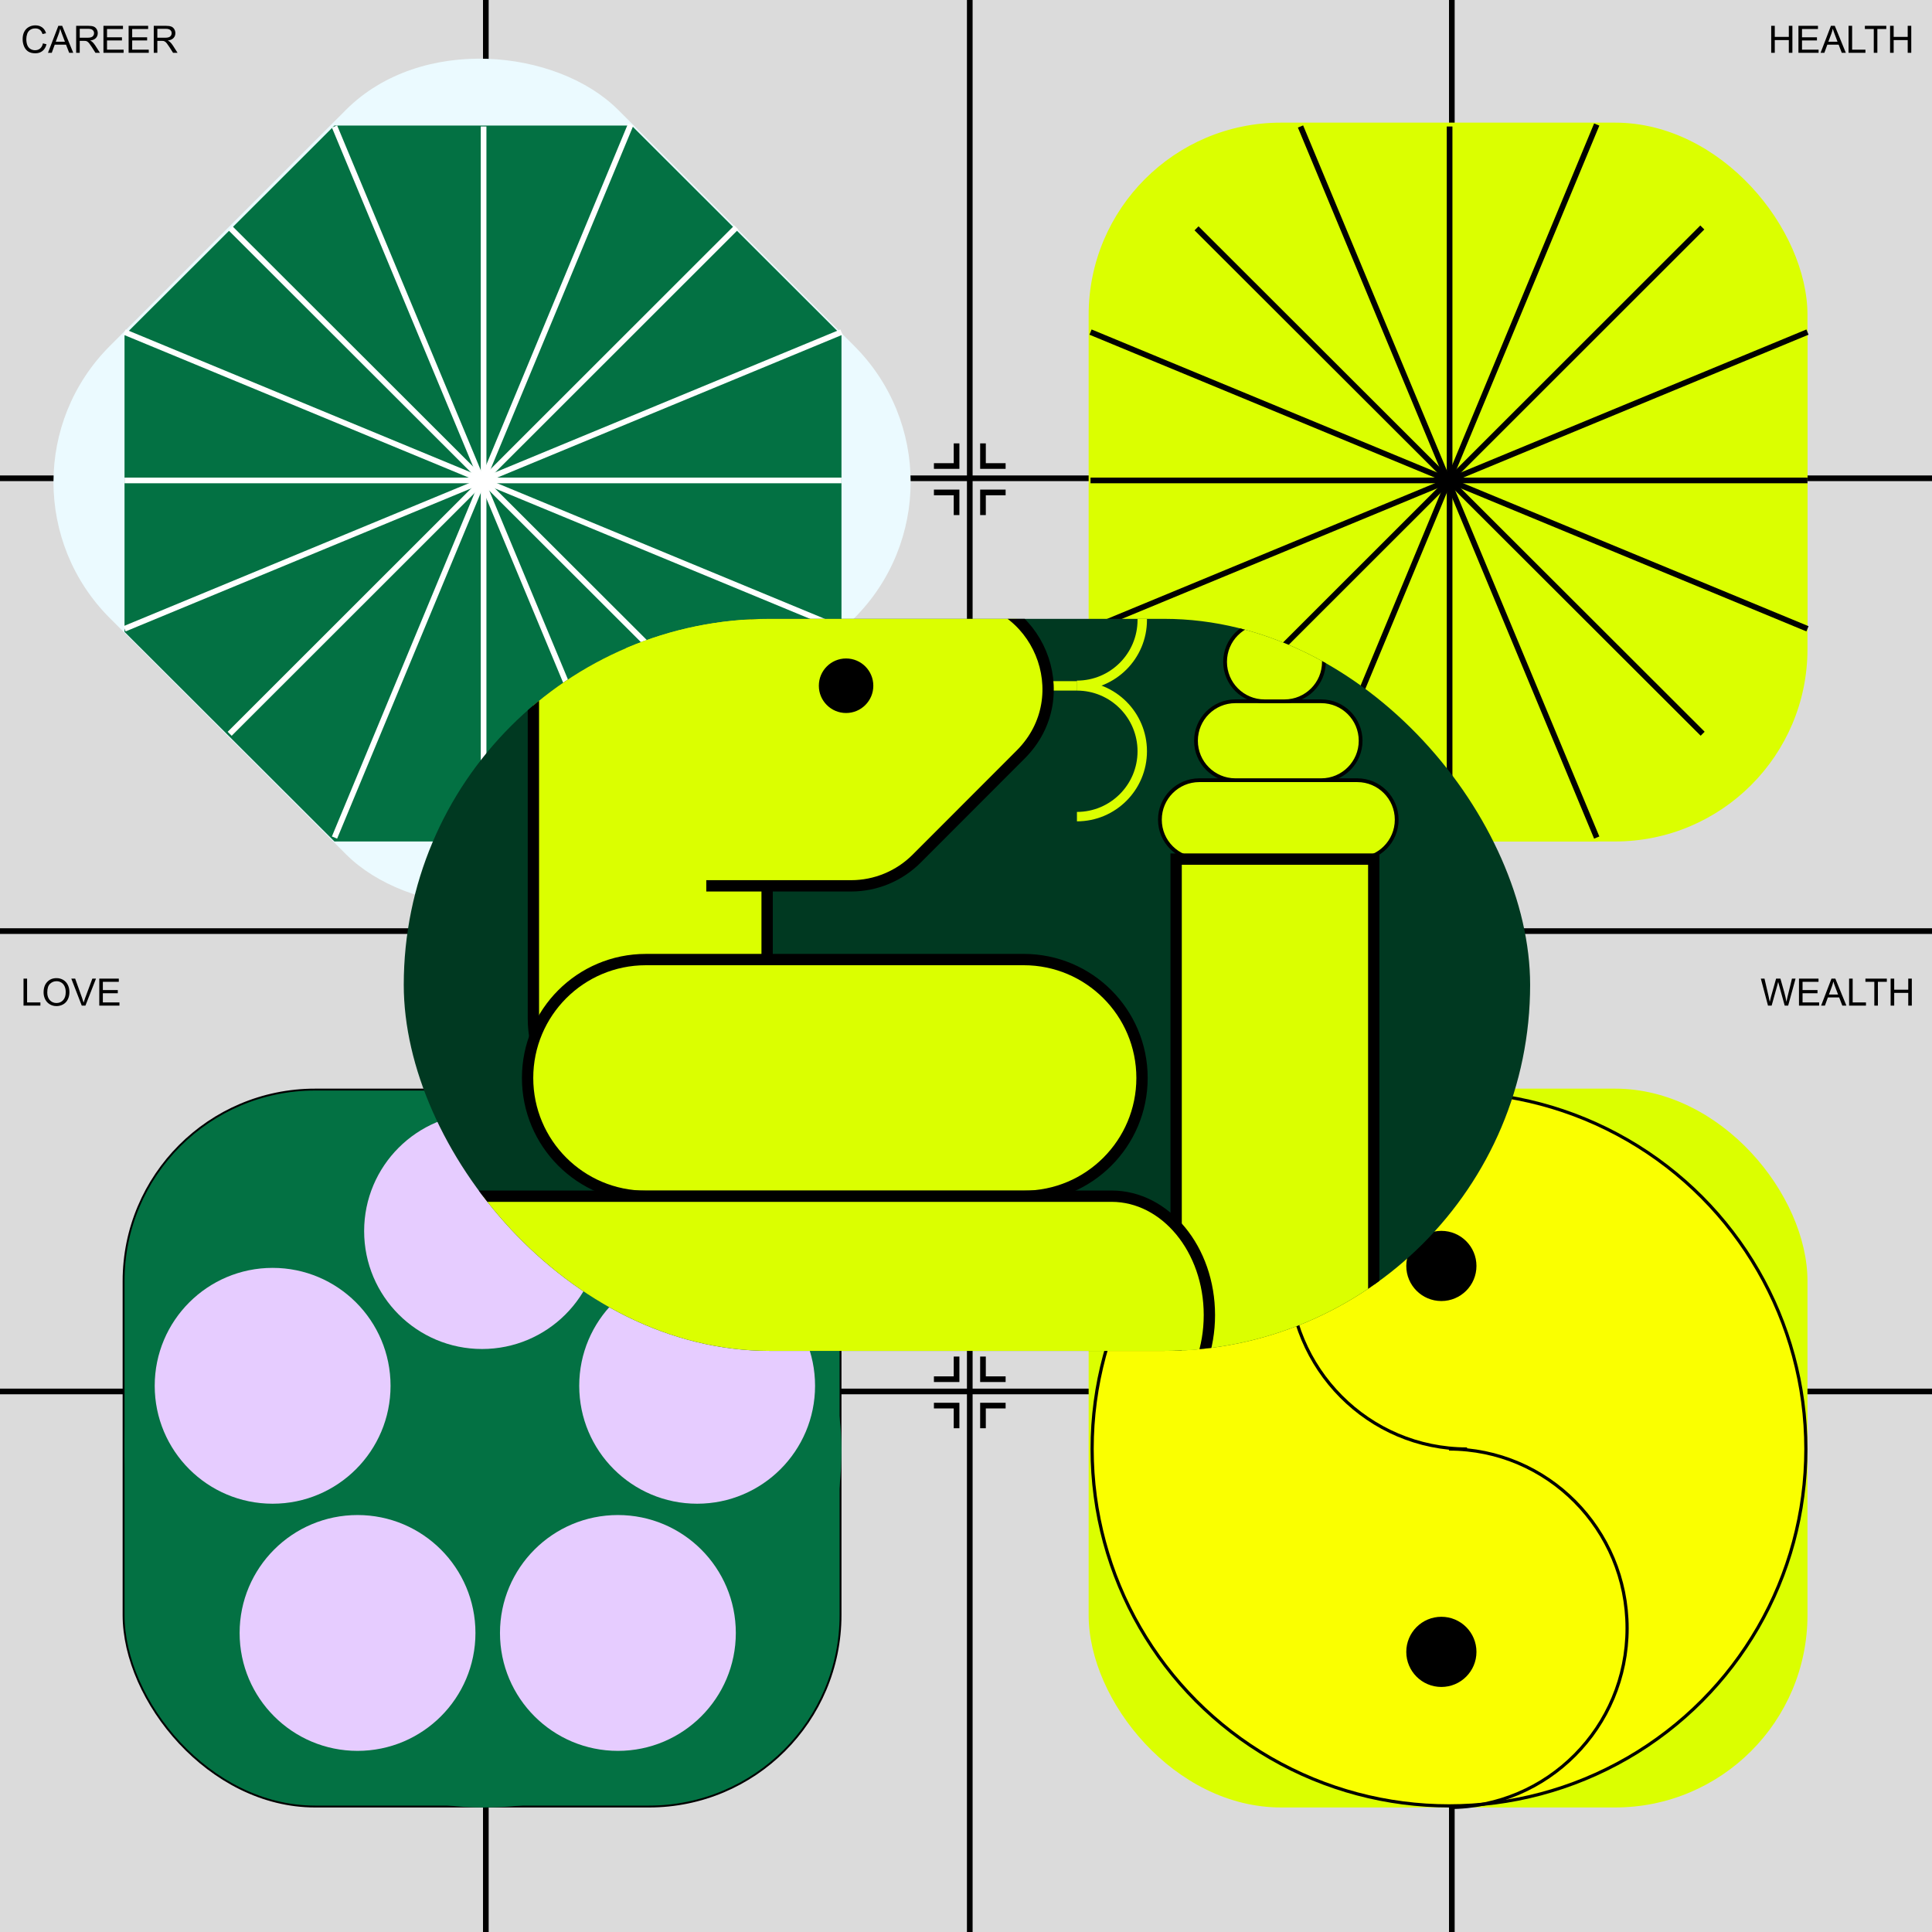 <svg xmlns="http://www.w3.org/2000/svg"  width="1024" height="1024"><svg xmlns="http://www.w3.org/2000/svg" width="1024" height="1024" viewBox="0 0 1024 1024" fill="none">
<rect width="1024" height="1024" fill="#DBDBDB"/>
</svg><svg xmlns="http://www.w3.org/2000/svg" width="1024" height="1024" viewBox="0 0 1024 1024" fill="none">
<line x1="514" y1="6.55671e-08" x2="514" y2="1024" stroke="black" stroke-width="3"/>
<line y1="493.5" x2="1024" y2="493.5" stroke="black" stroke-width="3"/>
<line y1="737.5" x2="1024" y2="737.5" stroke="black" stroke-width="3"/>
<line y1="253.5" x2="1024" y2="253.5" stroke="black" stroke-width="3"/>
<line x1="257.5" y1="6.55671e-08" x2="257.5" y2="1024" stroke="black" stroke-width="3"/>
<line x1="769.5" y1="6.55671e-08" x2="769.5" y2="1024" stroke="black" stroke-width="3"/>
<path d="M251 235V247H239" stroke="black" stroke-width="3"/>
<path d="M265 273L265 261L277 261" stroke="black" stroke-width="3"/>
<path d="M277 247L265 247L265 235" stroke="black" stroke-width="3"/>
<path d="M239 261L251 261L251 273" stroke="black" stroke-width="3"/>
<path d="M507 235V247H495" stroke="black" stroke-width="3"/>
<path d="M521 273L521 261L533 261" stroke="black" stroke-width="3"/>
<path d="M533 247L521 247L521 235" stroke="black" stroke-width="3"/>
<path d="M495 261L507 261L507 273" stroke="black" stroke-width="3"/>
<path d="M507 475V487H495" stroke="black" stroke-width="3"/>
<path d="M521 513L521 501L533 501" stroke="black" stroke-width="3"/>
<path d="M533 487L521 487L521 475" stroke="black" stroke-width="3"/>
<path d="M495 501L507 501L507 513" stroke="black" stroke-width="3"/>
<path d="M251 475V487H239" stroke="black" stroke-width="3"/>
<path d="M265 513L265 501L277 501" stroke="black" stroke-width="3"/>
<path d="M277 487L265 487L265 475" stroke="black" stroke-width="3"/>
<path d="M239 501L251 501L251 513" stroke="black" stroke-width="3"/>
<path d="M507 719V731H495" stroke="black" stroke-width="3"/>
<path d="M521 757L521 745L533 745" stroke="black" stroke-width="3"/>
<path d="M533 731L521 731L521 719" stroke="black" stroke-width="3"/>
<path d="M495 745L507 745L507 757" stroke="black" stroke-width="3"/>
<path d="M251 719V731H239" stroke="black" stroke-width="3"/>
<path d="M265 757L265 745L277 745" stroke="black" stroke-width="3"/>
<path d="M277 731L265 731L265 719" stroke="black" stroke-width="3"/>
<path d="M239 745L251 745L251 757" stroke="black" stroke-width="3"/>
<path d="M762 719V731H750" stroke="black" stroke-width="3"/>
<path d="M776 757L776 745L788 745" stroke="black" stroke-width="3"/>
<path d="M788 731L776 731L776 719" stroke="black" stroke-width="3"/>
<path d="M750 745L762 745L762 757" stroke="black" stroke-width="3"/>
<path d="M763 235V247H751" stroke="black" stroke-width="3"/>
<path d="M777 273L777 261L789 261" stroke="black" stroke-width="3"/>
<path d="M789 247L777 247L777 235" stroke="black" stroke-width="3"/>
<path d="M751 261L763 261L763 273" stroke="black" stroke-width="3"/>
<path d="M762 475V487H750" stroke="black" stroke-width="3"/>
<path d="M776 513L776 501L788 501" stroke="black" stroke-width="3"/>
<path d="M788 487L776 487L776 475" stroke="black" stroke-width="3"/>
<path d="M750 501L762 501L762 513" stroke="black" stroke-width="3"/>
<path d="M22.758 22.98L24.652 23.459C24.255 25.015 23.539 26.203 22.504 27.023C21.475 27.837 20.215 28.244 18.725 28.244C17.182 28.244 15.925 27.932 14.955 27.307C13.992 26.675 13.256 25.764 12.748 24.572C12.247 23.381 11.996 22.102 11.996 20.734C11.996 19.244 12.279 17.945 12.846 16.838C13.419 15.725 14.229 14.882 15.277 14.309C16.332 13.729 17.491 13.44 18.754 13.44C20.186 13.44 21.391 13.804 22.367 14.533C23.344 15.262 24.024 16.288 24.408 17.609L22.543 18.049C22.211 17.007 21.729 16.249 21.098 15.773C20.466 15.298 19.672 15.06 18.715 15.06C17.615 15.06 16.693 15.324 15.951 15.852C15.216 16.379 14.698 17.088 14.398 17.98C14.099 18.866 13.949 19.781 13.949 20.725C13.949 21.942 14.125 23.006 14.477 23.918C14.835 24.823 15.388 25.5 16.137 25.949C16.885 26.398 17.696 26.623 18.568 26.623C19.63 26.623 20.528 26.317 21.264 25.705C21.999 25.093 22.497 24.185 22.758 22.98ZM25.424 28L30.922 13.684H32.963L38.822 28H36.664L34.994 23.664H29.008L27.436 28H25.424ZM29.555 22.121H34.408L32.914 18.156C32.458 16.952 32.12 15.962 31.898 15.188C31.716 16.105 31.459 17.017 31.127 17.922L29.555 22.121ZM40.365 28V13.684H46.713C47.989 13.684 48.959 13.814 49.623 14.074C50.287 14.328 50.818 14.781 51.215 15.432C51.612 16.083 51.81 16.802 51.81 17.59C51.81 18.605 51.482 19.462 50.824 20.158C50.167 20.855 49.151 21.297 47.777 21.486C48.279 21.727 48.66 21.965 48.92 22.199C49.473 22.707 49.997 23.342 50.492 24.104L52.982 28H50.6L48.705 25.021C48.152 24.162 47.696 23.505 47.338 23.049C46.98 22.593 46.658 22.274 46.371 22.092C46.091 21.91 45.805 21.783 45.512 21.711C45.297 21.665 44.945 21.643 44.457 21.643H42.26V28H40.365ZM42.26 20.002H46.332C47.198 20.002 47.875 19.914 48.363 19.738C48.852 19.556 49.223 19.27 49.477 18.879C49.73 18.482 49.857 18.052 49.857 17.59C49.857 16.913 49.61 16.356 49.115 15.92C48.627 15.484 47.852 15.266 46.791 15.266H42.26V20.002ZM54.828 28V13.684H65.18V15.373H56.723V19.758H64.643V21.438H56.723V26.311H65.512V28H54.828ZM68.168 28V13.684H78.519V15.373H70.062V19.758H77.982V21.438H70.062V26.311H78.852V28H68.168ZM81.498 28V13.684H87.846C89.122 13.684 90.092 13.814 90.756 14.074C91.42 14.328 91.951 14.781 92.348 15.432C92.745 16.083 92.943 16.802 92.943 17.59C92.943 18.605 92.615 19.462 91.957 20.158C91.299 20.855 90.284 21.297 88.91 21.486C89.412 21.727 89.792 21.965 90.053 22.199C90.606 22.707 91.13 23.342 91.625 24.104L94.115 28H91.732L89.838 25.021C89.284 24.162 88.829 23.505 88.471 23.049C88.113 22.593 87.79 22.274 87.504 22.092C87.224 21.91 86.938 21.783 86.644 21.711C86.43 21.665 86.078 21.643 85.59 21.643H83.393V28H81.498ZM83.393 20.002H87.465C88.331 20.002 89.008 19.914 89.496 19.738C89.984 19.556 90.356 19.27 90.609 18.879C90.863 18.482 90.99 18.052 90.99 17.59C90.99 16.913 90.743 16.356 90.248 15.92C89.76 15.484 88.985 15.266 87.924 15.266H83.393V20.002Z" fill="black"/>
<path d="M12.465 533V518.684H14.359V531.311H21.41V533H12.465ZM23.1 526.027C23.1 523.651 23.738 521.792 25.014 520.451C26.29 519.104 27.937 518.43 29.955 518.43C31.277 518.43 32.468 518.745 33.529 519.377C34.59 520.008 35.398 520.891 35.951 522.023C36.511 523.15 36.791 524.429 36.791 525.861C36.791 527.313 36.498 528.612 35.912 529.758C35.326 530.904 34.496 531.773 33.422 532.365C32.348 532.951 31.189 533.244 29.945 533.244C28.598 533.244 27.393 532.919 26.332 532.268C25.271 531.617 24.467 530.728 23.92 529.602C23.373 528.475 23.1 527.284 23.1 526.027ZM25.053 526.057C25.053 527.782 25.515 529.143 26.439 530.139C27.37 531.128 28.536 531.623 29.936 531.623C31.361 531.623 32.533 531.122 33.451 530.119C34.376 529.117 34.838 527.694 34.838 525.852C34.838 524.686 34.639 523.671 34.242 522.805C33.852 521.932 33.275 521.258 32.514 520.783C31.759 520.301 30.909 520.061 29.965 520.061C28.624 520.061 27.468 520.523 26.498 521.447C25.535 522.365 25.053 523.902 25.053 526.057ZM43.334 533L37.787 518.684H39.838L43.559 529.084C43.858 529.917 44.109 530.699 44.31 531.428C44.532 530.646 44.789 529.865 45.082 529.084L48.949 518.684H50.883L45.277 533H43.334ZM52.621 533V518.684H62.973V520.373H54.516V524.758H62.435V526.438H54.516V531.311H63.305V533H52.621Z" fill="black"/>
<path d="M937.073 533L933.274 518.684H935.218L937.395 528.068C937.63 529.051 937.832 530.028 938.001 530.998C938.365 529.468 938.58 528.586 938.645 528.352L941.37 518.684H943.655L945.706 525.93C946.22 527.727 946.591 529.416 946.819 530.998C947.001 530.093 947.239 529.055 947.532 527.883L949.778 518.684H951.682L947.757 533H945.93L942.913 522.092C942.659 521.18 942.509 520.62 942.464 520.412C942.314 521.07 942.174 521.63 942.044 522.092L939.007 533H937.073ZM953.499 533V518.684H963.85V520.373H955.393V524.758H963.313V526.438H955.393V531.311H964.182V533H953.499ZM965.227 533L970.725 518.684H972.766L978.626 533H976.468L974.798 528.664H968.811L967.239 533H965.227ZM969.358 527.121H974.212L972.718 523.156C972.262 521.952 971.923 520.962 971.702 520.188C971.52 521.105 971.262 522.017 970.93 522.922L969.358 527.121ZM980.061 533V518.684H981.956V531.311H989.007V533H980.061ZM993.43 533V520.373H988.714V518.684H1000.06V520.373H995.325V533H993.43ZM1002.07 533V518.684H1003.97V524.562H1011.41V518.684H1013.3V533H1011.41V526.252H1003.97V533H1002.07Z" fill="black"/>
<path d="M938.776 28V13.684H940.671V19.562H948.112V13.684H950.007V28H948.112V21.252H940.671V28H938.776ZM953.21 28V13.684H963.561V15.373H955.104V19.758H963.024V21.438H955.104V26.311H963.893V28H953.21ZM964.938 28L970.436 13.684H972.477L978.337 28H976.179L974.509 23.664H968.522L966.95 28H964.938ZM969.069 22.121H973.923L972.429 18.156C971.973 16.952 971.634 15.962 971.413 15.188C971.231 16.105 970.973 17.017 970.641 17.922L969.069 22.121ZM979.772 28V13.684H981.667V26.311H988.718V28H979.772ZM993.141 28V15.373H988.425V13.684H999.772V15.373H995.036V28H993.141ZM1001.78 28V13.684H1003.68V19.562H1011.12V13.684H1013.01V28H1011.12V21.252H1003.68V28H1001.78Z" fill="black"/>
</svg><svg xmlns="http://www.w3.org/2000/svg" width="1024" height="1024" viewBox="0 0 1024 1024" fill="none">
<rect x="-13.908" y="255.5" width="381" height="381" rx="102" transform="rotate(-45 -13.908 255.5)" fill="#EBFAFF"/>
<path d="M334.745 445.998L446 334.901V177.636L334.745 66.539H177.255L66 177.636V334.901L177.255 445.998H334.745Z" fill="#037143"/>
<path d="M66 254.641H446" stroke="white" stroke-width="3" stroke-miterlimit="10"/>
<path d="M256.316 443.924L256.316 67.039" stroke="white" stroke-width="3" stroke-miterlimit="10"/>
<path d="M121.73 388.925L390.264 120.562" stroke="white" stroke-width="3" stroke-miterlimit="10"/>
<path d="M390.44 388.892L122.189 121.023" stroke="white" stroke-width="3" stroke-miterlimit="10"/>
<path d="M334.296 66L177.297 443.924" stroke="white" stroke-width="3" stroke-miterlimit="10"/>
<path d="M334.296 443.924L177.297 67.039" stroke="white" stroke-width="3" stroke-miterlimit="10"/>
<path d="M66 176.008L446 333.273" stroke="white" stroke-width="3" stroke-miterlimit="10"/>
<path d="M446 176.008L66 333.273" stroke="white" stroke-width="3" stroke-miterlimit="10"/>
</svg><svg xmlns="http://www.w3.org/2000/svg" width="1024" height="1024" viewBox="0 0 1024 1024" fill="none">
<rect x="577" y="65" width="381" height="381" rx="102" fill="#DBFF00"/>
<path d="M846.745 445.998L958 334.901V177.636L846.745 66.539H689.255L578 177.636V334.901L689.255 445.998H846.745Z" fill="#DBFF00"/>
<path d="M578 254.641H958" stroke="black" stroke-width="3" stroke-miterlimit="10"/>
<path d="M768.316 443.924L768.316 67.039" stroke="black" stroke-width="3" stroke-miterlimit="10"/>
<path d="M633.73 388.925L902.264 120.562" stroke="black" stroke-width="3" stroke-miterlimit="10"/>
<path d="M902.442 388.892L634.191 121.023" stroke="black" stroke-width="3" stroke-miterlimit="10"/>
<path d="M846.296 66L689.297 443.924" stroke="black" stroke-width="3" stroke-miterlimit="10"/>
<path d="M846.296 443.924L689.297 67.039" stroke="black" stroke-width="3" stroke-miterlimit="10"/>
<path d="M578 176.008L958 333.273" stroke="black" stroke-width="3" stroke-miterlimit="10"/>
<path d="M958 176.008L578 333.273" stroke="black" stroke-width="3" stroke-miterlimit="10"/>
</svg><svg xmlns="http://www.w3.org/2000/svg" width="1024" height="1024" viewBox="0 0 1024 1024" fill="none">
<rect x="65.5" y="577.5" width="380" height="380" rx="101.5" fill="#037143" stroke="black"/>
<rect y="512" width="512" height="512"/>
<rect x="66" y="578" width="380" height="380" rx="190" fill="#037143"/>
<circle cx="255.5" cy="652.5" r="62.5" fill="#E6CCFF"/>
<circle cx="144.5" cy="734.5" r="62.5" fill="#E6CCFF"/>
<circle cx="189.5" cy="865.5" r="62.5" fill="#E6CCFF"/>
<circle cx="327.5" cy="865.5" r="62.5" fill="#E6CCFF"/>
<circle cx="369.5" cy="734.5" r="62.5" fill="#E6CCFF"/>
</svg><svg xmlns="http://www.w3.org/2000/svg" width="1024" height="1024" viewBox="0 0 1024 1024" fill="none">
<rect x="577" y="577" width="381" height="381" rx="102" fill="#DBFF00"/>
<circle cx="768" cy="768" r="189.155" fill="#FAFF00" stroke="black" stroke-width="1.69"/>
<path d="M777.559 768C725.422 768 683.156 725.467 683.156 673C683.156 620.533 725.422 578 777.559 578" stroke="black" stroke-width="1.69"/>
<path d="M767.996 768C820.133 768 862.398 810.533 862.398 863C862.398 915.467 820.133 958 767.996 958" stroke="black" stroke-width="1.69"/>
<circle cx="763.955" cy="670.978" r="18.596" fill="black"/>
<circle cx="763.955" cy="875.525" r="18.596" fill="black"/>
</svg><svg xmlns="http://www.w3.org/2000/svg" width="1024" height="1024" viewBox="0 0 1024 1024" fill="none">
<g filter="url(#filter0_d_1017_303467)">
<g clip-path="url(#clip0_1017_303467)">
<rect x="213" y="318" width="597" height="388" rx="194" fill="#003921"/>
<g clip-path="url(#clip1_1017_303467)">
<path d="M718.387 403.527H634.665C623.129 403.527 613.776 412.889 613.776 424.437V424.455C613.776 436.003 623.129 445.364 634.665 445.364H718.387C729.924 445.364 739.276 436.003 739.276 424.455V424.437C739.276 412.889 729.924 403.527 718.387 403.527Z" fill="#DBFF00" stroke="black" stroke-width="2" stroke-miterlimit="10"/>
<path d="M699.271 361.691H653.782C642.246 361.691 632.894 371.053 632.894 382.601V382.619C632.894 394.167 642.246 403.528 653.782 403.528H699.271C710.807 403.528 720.16 394.167 720.16 382.619V382.601C720.16 371.053 710.807 361.691 699.271 361.691Z" fill="#DBFF00" stroke="black" stroke-width="2" stroke-miterlimit="10"/>
<path d="M679.818 319.871H669.206C657.67 319.871 648.317 329.232 648.317 340.78V340.799C648.317 352.347 657.67 361.708 669.206 361.708H679.818C691.355 361.708 700.707 352.347 700.707 340.799V340.78C700.707 329.232 691.355 319.871 679.818 319.871Z" fill="#DBFF00" stroke="black" stroke-width="2" stroke-miterlimit="10"/>
<path d="M569.801 283.934C588.918 283.934 604.417 299.447 604.417 318.583C604.417 337.719 588.918 353.233 569.801 353.233" stroke="#DBFF00" stroke-width="5" stroke-miterlimit="10"/>
<path d="M569.801 353.531C588.918 353.531 604.417 369.045 604.417 388.181C604.417 407.316 588.918 422.83 569.801 422.83" stroke="#DBFF00" stroke-width="5" stroke-miterlimit="10"/>
<path d="M569.802 353.531H467" stroke="#DBFF00" stroke-width="5" stroke-miterlimit="10"/>
<path d="M315.379 307.195H371.927C390.503 307.195 405.591 322.298 405.591 340.893V529.673C405.591 563.893 377.839 591.672 343.653 591.672C309.466 591.672 281.714 563.893 281.714 529.673V340.893C281.714 322.298 296.803 307.195 315.379 307.195Z" fill="#DBFF00" stroke="black" stroke-width="6" stroke-miterlimit="10"/>
<path d="M541.61 498.59H341.321C306.702 498.59 278.637 526.682 278.637 561.336C278.637 595.99 306.702 624.082 341.321 624.082H541.61C576.23 624.082 604.295 595.99 604.295 561.336C604.295 526.682 576.23 498.59 541.61 498.59Z" fill="#DBFF00" stroke="black" stroke-width="6" stroke-miterlimit="10"/>
<path d="M727.117 445.344H622.375V875.047H727.117V445.344Z" fill="#DBFF00" stroke="black" stroke-width="6" stroke-miterlimit="10"/>
<path d="M588.118 624H242.882C214.228 624 191 652.206 191 687C191 721.794 214.228 750 242.882 750H588.118C616.772 750 640 721.794 640 687C640 652.206 616.772 624 588.118 624Z" fill="#DBFF00" stroke="black" stroke-width="6" stroke-miterlimit="10"/>
<path d="M321.552 305.887H505.297C549.07 305.887 570.985 358.85 540.043 389.841L484.838 445.101C475.624 454.323 463.128 459.513 450.092 459.513H373.344" fill="#DBFF00"/>
<path d="M321.552 305.887H505.297C549.07 305.887 570.985 358.85 540.043 389.841L484.838 445.101C475.624 454.323 463.128 459.513 450.092 459.513H373.344" stroke="black" stroke-width="6" stroke-miterlimit="10"/>
<path d="M447.438 370.911C457.069 370.911 464.877 363.096 464.877 353.455C464.877 343.815 457.069 336 447.438 336C437.807 336 430 343.815 430 353.455C430 363.096 437.807 370.911 447.438 370.911Z" fill="black" stroke="#DBFF00" stroke-width="6" stroke-miterlimit="10"/>
</g>
</g>
</g>
<defs>
<filter id="filter0_d_1017_303467" x="167" y="281" width="691" height="482" filterUnits="userSpaceOnUse" color-interpolation-filters="sRGB">
<feFlood flood-opacity="0" result="BackgroundImageFix"/>
<feColorMatrix in="SourceAlpha" type="matrix" values="0 0 0 0 0 0 0 0 0 0 0 0 0 0 0 0 0 0 127 0" result="hardAlpha"/>
<feMorphology radius="17" operator="dilate" in="SourceAlpha" result="effect1_dropShadow_1017_303467"/>
<feOffset dx="1" dy="10"/>
<feGaussianBlur stdDeviation="15"/>
<feComposite in2="hardAlpha" operator="out"/>
<feColorMatrix type="matrix" values="0 0 0 0 0 0 0 0 0 0 0 0 0 0 0 0 0 0 0.25 0"/>
<feBlend mode="normal" in2="BackgroundImageFix" result="effect1_dropShadow_1017_303467"/>
<feBlend mode="normal" in="SourceGraphic" in2="effect1_dropShadow_1017_303467" result="shape"/>
</filter>
<clipPath id="clip0_1017_303467">
<rect x="213" y="318" width="597" height="388" rx="194" fill="white"/>
</clipPath>
<clipPath id="clip1_1017_303467">
<rect width="782" height="593" fill="white" transform="translate(71 283)"/>
</clipPath>
</defs>
</svg></svg>